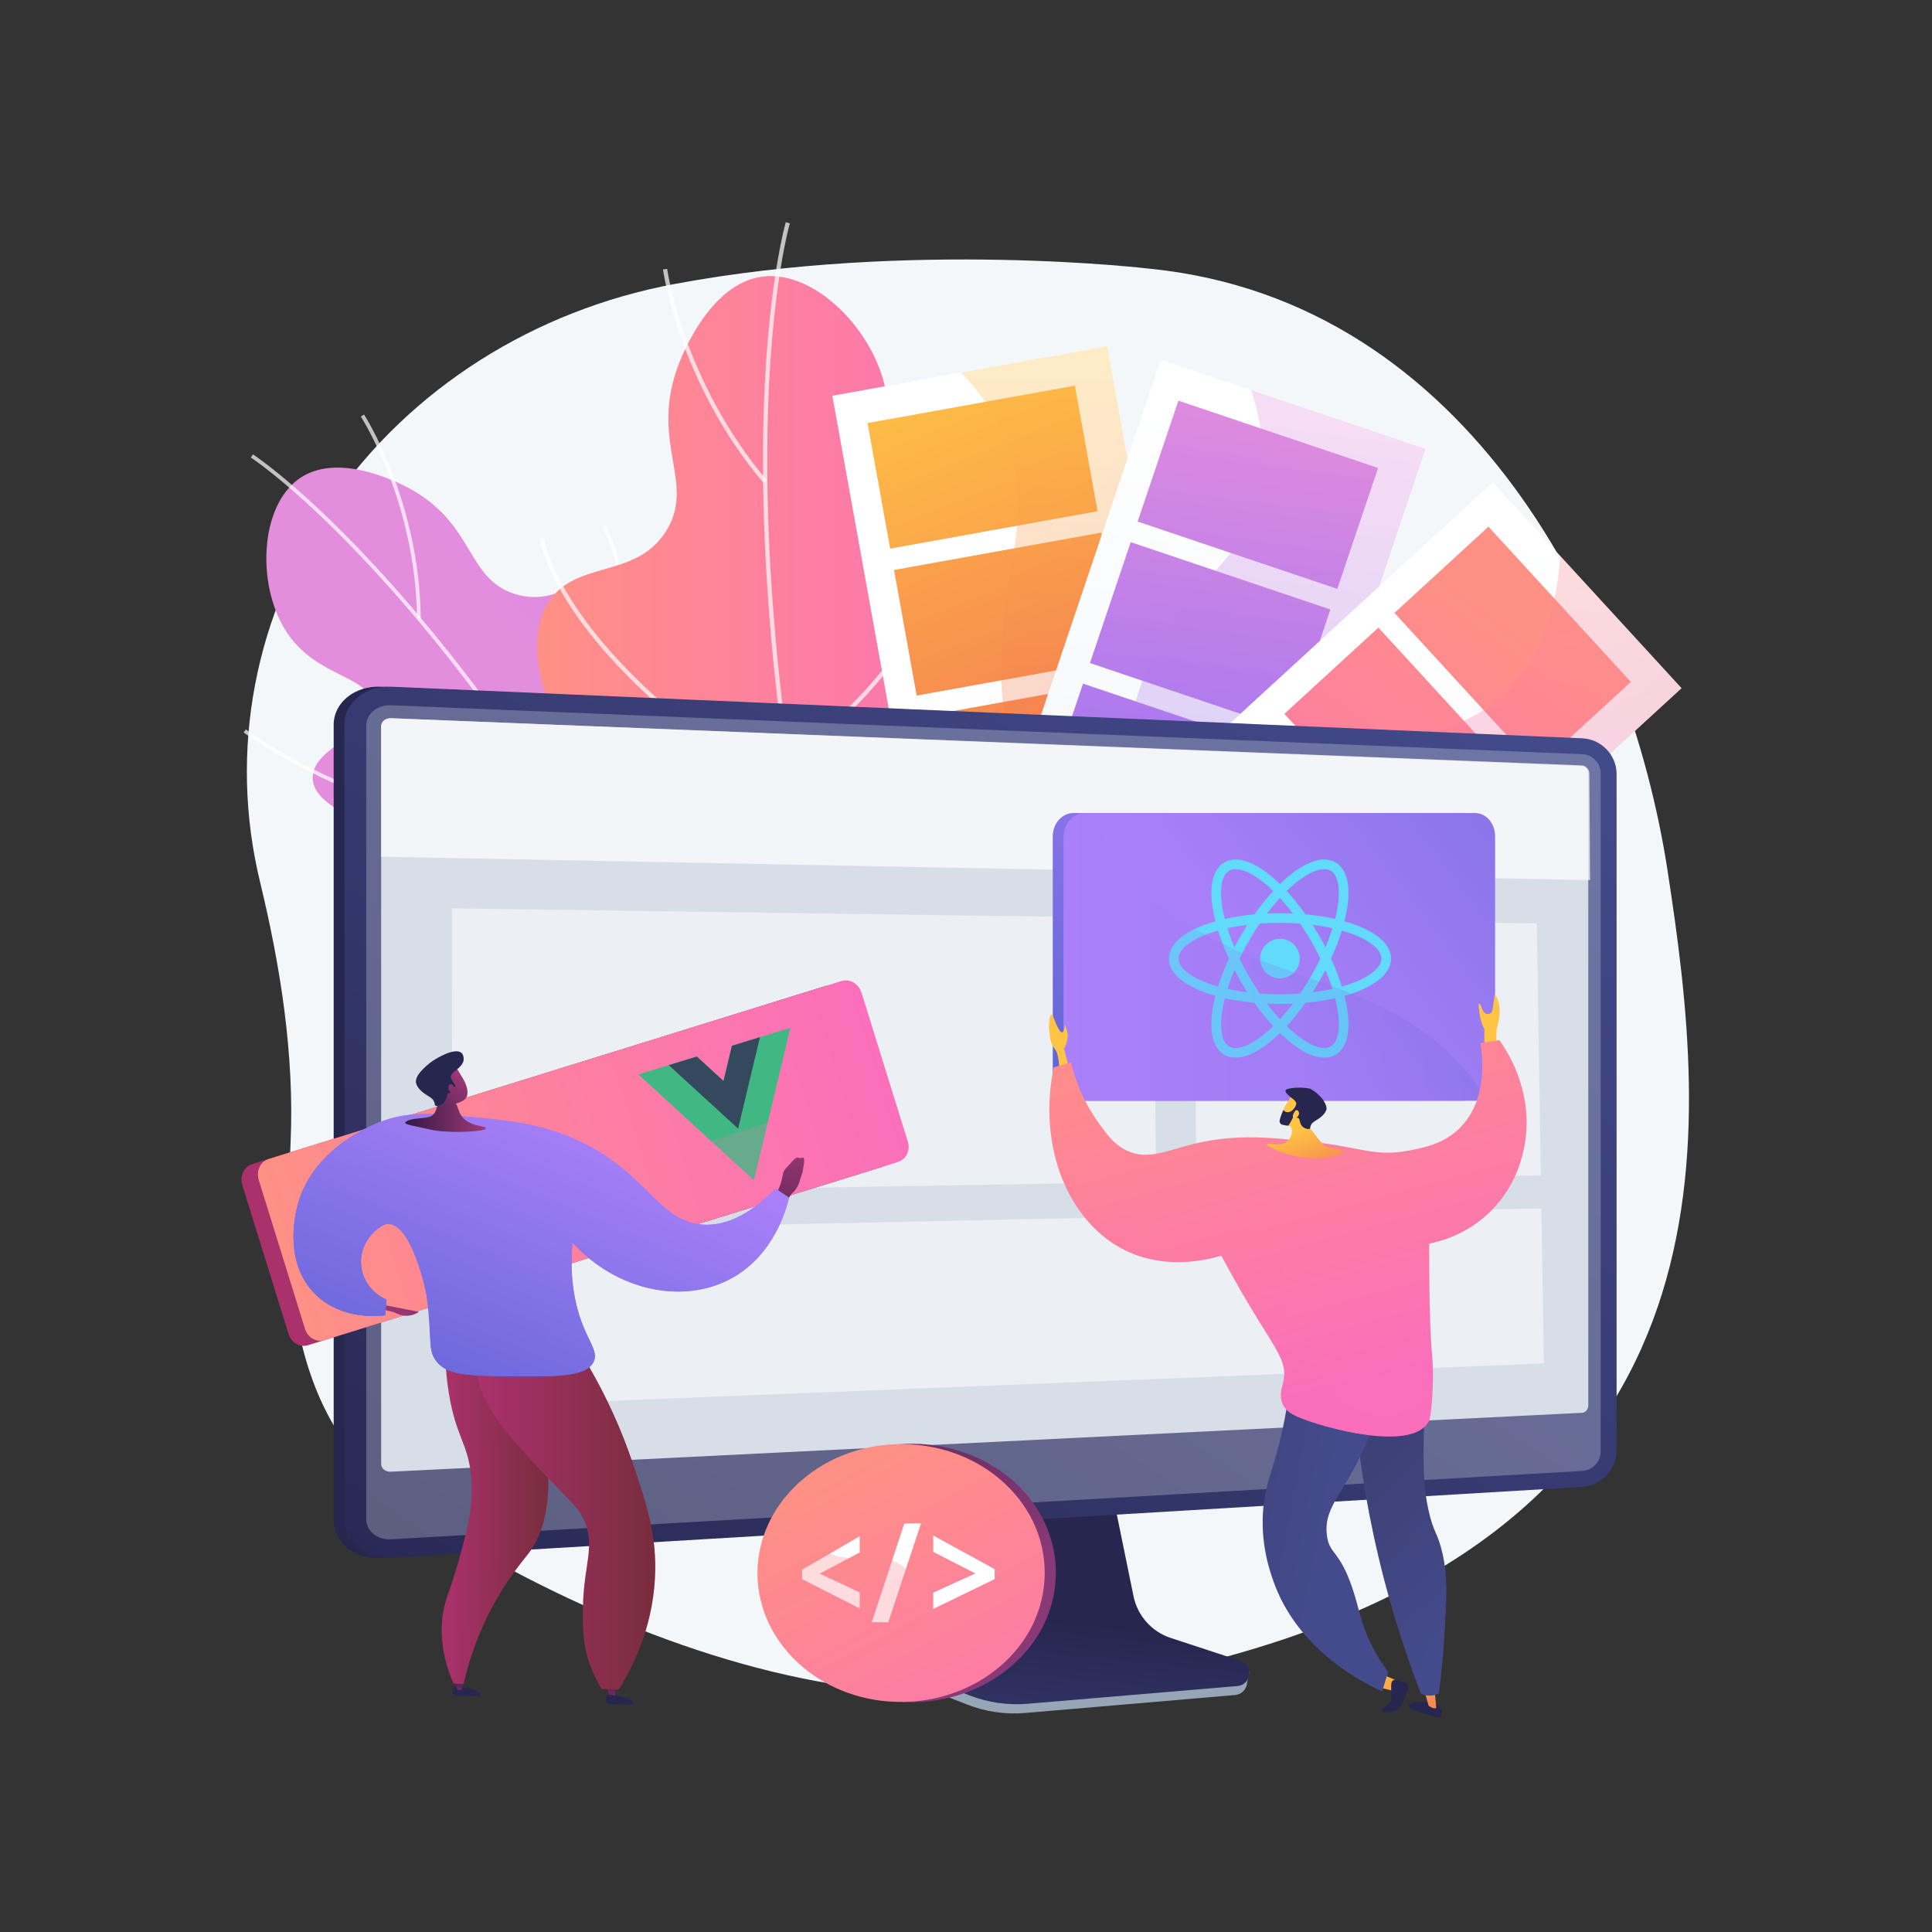 <svg xmlns="http://www.w3.org/2000/svg" width="200" height="200" fill="none" viewBox="0 0 200 200"><rect x="0" y="0" width="200" height="200" fill="#333333" stroke="none"/><g id="Framework-Agnostic"><g id="Asset 1 2"><path id="Vector" fill="#F4F7FA" d="M172.649 90.271C168.602 63.785 152.012 31.246 119.236 27.84C119.236 27.84 94.351 24.814 69.82 29.401C55.261 32.124 42.494 40.229 34.416 51.878C26.338 63.526 23.64 77.731 26.914 91.272C29.041 100.068 30.479 109.171 30.084 118.209C29.398 133.939 29.793 148.621 45.058 158.002C58.688 166.377 75.842 173.765 92.207 175.059C103.328 175.938 115.8 174.515 126.519 171.619C181.146 156.863 176.694 116.756 172.648 90.271L172.649 90.271Z"/><path id="Vector_2" fill="url(#paint0_linear_165_426)" d="M83.829 116.529C92.292 107.468 90.777 91.807 85.254 88.545C82.381 86.848 79.613 89.207 76.88 87.039C73.852 84.636 75.753 80.552 73.872 72.717C72.9 68.668 71.138 61.327 66.325 59.511C61.551 57.711 58.536 63.141 53.294 61.488C48.336 59.925 49.148 54.476 42.756 50.768C42.161 50.423 35.424 46.623 31.133 49.439C26.774 52.3 26.479 60.979 29.903 65.776C33.014 70.135 38.28 70.008 38.502 72.867C38.747 76.018 32.432 77.203 32.372 80.463C32.286 85.176 45.417 86.138 47.032 93.263C47.982 97.452 43.867 98.998 43.907 104.502C43.957 111.607 50.874 117.756 56.399 120.444C64.405 124.341 76.495 124.382 83.83 116.529H83.829Z"/><g id="Vector_3" opacity=".7" style="mix-blend-mode:soft-light"><path fill="#fff" d="M80.051 124.165L80.407 123.998C73.924 110.231 67.04 97.621 59.949 86.516C54.274 77.63 48.453 69.682 42.649 62.894C32.758 51.325 26.246 47.076 26.182 47.034L25.969 47.365C26.034 47.406 32.51 51.636 42.369 63.171C51.469 73.817 65.394 93.042 80.051 124.165Z"/></g><g id="Vector_4" opacity=".7" style="mix-blend-mode:soft-light"><path fill="#fff" d="M43.559 64.035C43.436 51.856 37.742 42.997 37.685 42.909L37.356 43.123C37.413 43.211 43.044 51.979 43.166 64.039L43.559 64.035Z"/></g><g id="Vector_5" opacity=".7" style="mix-blend-mode:soft-light"><path fill="#fff" d="M60.998 88.087C64.998 75.436 65.249 66.96 64.754 62.078C64.215 56.759 62.739 54.475 62.677 54.38L62.349 54.597C62.364 54.619 63.844 56.922 64.368 62.162C64.852 67.003 64.595 75.41 60.624 87.969L60.998 88.088L60.998 88.087Z"/></g><g id="Vector_6" opacity=".7" style="mix-blend-mode:soft-light"><path fill="#fff" d="M74.632 112.445C86.417 92.467 84.4 78.939 84.378 78.805L83.99 78.868C83.995 78.902 84.508 82.409 83.486 88.414C82.587 93.701 80.262 102.128 74.293 112.245L74.632 112.445V112.445Z"/></g><g id="Vector_7" opacity=".7" style="mix-blend-mode:soft-light"><path fill="#fff" d="M54.58 85.443C55.94 85.414 57.322 85.311 58.718 85.12L58.664 84.731C49.543 85.983 40.998 83.408 35.436 81.028C29.407 78.447 25.491 75.536 25.453 75.507L25.217 75.821C25.257 75.85 29.209 78.79 35.282 81.389C40.04 83.425 46.965 85.602 54.581 85.443H54.58Z"/></g><g id="Vector_8" opacity=".7" style="mix-blend-mode:soft-light"><path fill="#fff" d="M69.849 108.133C70.583 108.117 71.327 108.076 72.081 108.006L72.045 107.614C62.487 108.5 54.441 104.749 49.374 101.446C43.879 97.864 40.611 94.028 40.578 93.99L40.278 94.244C40.311 94.282 43.617 98.162 49.16 101.775C53.88 104.852 61.163 108.314 69.849 108.133Z"/></g><path id="Vector_9" fill="url(#paint1_linear_165_426)" d="M83.256 123.641C69.515 122.151 59.395 107.825 61.683 101.05C62.873 97.526 66.928 97.504 67.657 93.683C68.465 89.451 63.887 87.386 59.771 79.4C57.645 75.274 53.789 67.792 56.532 62.756C59.252 57.761 65.75 60.151 68.974 54.939C72.022 50.011 67.37 46 70.068 38.217C70.32 37.493 73.242 29.38 78.915 28.634C84.678 27.876 91.245 34.99 91.846 41.533C92.392 47.478 87.853 51.205 89.747 53.78C91.834 56.619 98.029 53.023 100.452 55.732C103.955 59.649 93.568 70.02 97.39 77.211C99.638 81.44 105.475 79.721 106.718 85.731C108.721 95.418 107.695 98.293 104.988 104.584C101.065 113.702 95.165 124.934 83.255 123.642L83.256 123.641Z"/><g id="Vector_10" opacity=".7" style="mix-blend-mode:soft-light"><path fill="#fff" d="M92.004 127.339L91.582 127.457C87.036 111.114 83.668 95.456 81.573 80.917C79.896 69.283 79.025 58.335 78.984 48.378C78.915 31.409 81.32 23.082 81.344 23L81.764 23.124C81.74 23.206 79.351 31.492 79.423 48.407C79.489 64.022 81.726 90.39 92.004 127.339Z"/></g><g id="Vector_11" opacity=".7" style="mix-blend-mode:soft-light"><path fill="#fff" d="M79.049 50.005C70.287 39.632 68.645 28.007 68.63 27.89L69.064 27.832C69.079 27.947 70.708 39.45 79.383 49.722L79.049 50.005Z"/></g><g id="Vector_12" opacity=".7" style="mix-blend-mode:soft-light"><path fill="#fff" d="M81.831 83.007C69.244 75.237 62.863 68.262 59.727 63.779C56.31 58.896 55.893 55.893 55.877 55.767L56.312 55.711C56.315 55.742 56.742 58.763 60.114 63.568C63.229 68.008 69.566 74.92 82.061 82.634L81.831 83.007Z"/></g><g id="Vector_13" opacity=".7" style="mix-blend-mode:soft-light"><path fill="#fff" d="M88.05 113.499C63.555 105.208 55.413 92.317 55.333 92.188L55.706 91.959C55.726 91.991 57.847 95.327 63.08 99.653C67.688 103.462 75.785 108.885 88.189 113.084L88.049 113.499H88.05Z"/></g><g id="Vector_14" opacity=".7" style="mix-blend-mode:soft-light"><path fill="#fff" d="M85.325 76.102C84.155 77.068 82.914 77.986 81.596 78.841L81.357 78.473C89.97 72.891 95.311 64.497 98.275 58.438C101.487 51.87 102.674 46.562 102.686 46.509L103.114 46.603C103.102 46.656 101.904 52.016 98.669 58.63C96.134 63.813 91.871 70.693 85.325 76.101L85.325 76.102Z"/></g><g id="Vector_15" opacity=".7" style="mix-blend-mode:soft-light"><path fill="#fff" d="M88.949 106.376C88.318 106.898 87.659 107.404 86.972 107.893L86.718 107.537C95.433 101.328 99.496 92.303 101.37 85.826C103.402 78.801 103.37 73.183 103.37 73.127L103.808 73.123C103.808 73.18 103.841 78.862 101.791 85.947C100.045 91.982 96.416 100.206 88.949 106.375V106.376Z"/></g><path id="Vector_16" fill="url(#paint2_linear_165_426)" d="M114.622 35.839L86.164 40.969L100.092 118.223L128.55 113.092L114.622 35.839Z"/><path id="Vector_17" fill="url(#paint3_linear_165_426)" d="M111.272 39.925L89.806 43.795L92.15 56.792L113.616 52.922L111.272 39.925Z"/><path id="Vector_18" fill="url(#paint4_linear_165_426)" d="M114.014 55.136L92.549 59.006L94.892 72.004L116.358 68.134L114.014 55.136Z"/><path id="Vector_19" fill="url(#paint5_linear_165_426)" d="M116.757 70.348L95.291 74.218L97.635 87.215L119.1 83.345L116.757 70.348Z"/><path id="Vector_20" fill="url(#paint6_linear_165_426)" d="M119.499 85.56L98.033 89.43L100.376 102.427L121.842 98.557L119.499 85.56Z"/><path id="Vector_21" fill="url(#paint7_linear_165_426)" d="M114.622 35.841L99.493 38.568C101.67 40.846 103.626 43.701 104.68 47.217C106.687 53.908 104.009 58.254 103.674 67.312C103.326 76.765 105.906 81.19 107.927 89.981C109.402 96.394 110.591 105.188 109.767 116.481L128.548 113.095L114.622 35.841L114.622 35.841Z" opacity=".3" style="mix-blend-mode:multiply"/><path id="Vector_22" fill="url(#paint8_linear_165_426)" d="M147.564 46.481L120.162 37.244L95.085 111.63L122.487 120.867L147.564 46.481Z"/><path id="Vector_23" fill="url(#paint9_linear_165_426)" d="M142.657 48.444L121.988 41.477L117.769 53.991L138.438 60.959L142.657 48.444Z"/><path id="Vector_24" fill="url(#paint10_linear_165_426)" d="M137.72 63.092L117.051 56.123L112.832 68.638L133.501 75.606L137.72 63.092Z"/><path id="Vector_25" fill="url(#paint11_linear_165_426)" d="M132.782 77.738L112.113 70.77L107.895 83.284L128.563 90.252L132.782 77.738Z"/><path id="Vector_26" fill="url(#paint12_linear_165_426)" d="M127.845 92.384L107.176 85.416L102.957 97.931L123.626 104.899L127.845 92.384Z"/><path id="Vector_27" fill="url(#paint13_linear_165_426)" d="M147.569 46.475L129.521 40.392C131.135 45.264 130.889 48.914 130.228 51.526C128.37 58.864 122.685 60.189 118.89 68.912C115.33 77.092 117.329 82.821 117.011 89.736C116.707 96.316 114.26 104.941 105.593 115.165L122.497 120.863L147.569 46.475Z" opacity=".3" style="mix-blend-mode:multiply"/><path id="Vector_28" fill="url(#paint14_linear_165_426)" d="M174.072 71.242L154.524 49.932L96.676 102.996L116.224 124.306L174.072 71.242Z"/><path id="Vector_29" fill="url(#paint15_linear_165_426)" d="M168.828 70.594L154.084 54.52L144.352 63.448L159.096 79.521L168.828 70.594Z"/><path id="Vector_30" fill="url(#paint16_linear_165_426)" d="M157.438 81.043L142.693 64.969L132.961 73.897L147.706 89.97L157.438 81.043Z"/><path id="Vector_31" fill="url(#paint17_linear_165_426)" d="M146.047 91.491L131.303 75.418L121.571 84.345L136.315 100.418L146.047 91.491Z"/><path id="Vector_32" fill="url(#paint18_linear_165_426)" d="M134.656 101.94L119.912 85.866L110.179 94.793L124.924 110.867L134.656 101.94Z"/><path id="Vector_33" fill="url(#paint19_linear_165_426)" d="M174.067 71.245L161.522 57.568C161.039 64.638 158.676 68.634 156.493 71.025C151.389 76.615 145.752 75.097 138.286 80.993C131.285 86.521 130.341 92.514 126.792 98.459C123.647 103.729 118.02 109.686 107.178 114.452L116.217 124.306L174.067 71.245H174.067Z" opacity=".3" style="mix-blend-mode:multiply"/><path id="Vector_34" fill="url(#paint20_linear_165_426)" d="M113.049 111.763C114.25 110.562 114.25 108.615 113.049 107.414C111.848 106.213 109.9 106.213 108.699 107.414C107.498 108.615 107.498 110.562 108.699 111.763C109.9 112.964 111.848 112.964 113.049 111.763Z"/><path id="Vector_35" fill="#97A6B7" d="M120.959 170.431C118.984 169.776 117.508 168.1 117.092 166.04L114.218 151.814L89.631 152.687L86.605 167.507C86.181 169.583 87.878 171.665 89.831 172.43L100.118 176.454C102.031 177.203 104.088 177.501 106.132 177.326L127.872 175.466C128.507 175.412 129.017 174.912 129.091 174.272C129.165 173.631 129.61 172.911 129.004 172.71L120.96 170.431H120.959Z"/><path id="Vector_36" fill="url(#paint21_linear_165_426)" d="M121.202 169.565C119.229 168.918 117.755 167.263 117.339 165.23L114.468 151.183L90.48 152.046L87.457 166.679C87.033 168.729 88.154 170.784 90.105 171.538L100.382 175.513C102.293 176.252 104.348 176.546 106.39 176.373L128.107 174.537C128.742 174.483 129.251 173.99 129.325 173.357C129.399 172.724 129.017 172.127 128.412 171.928L121.202 169.564V169.565Z"/><path id="Vector_37" fill="url(#paint22_linear_165_426)" d="M39.39 161.269C36.724 161.428 34.542 159.698 34.542 157.412V75.023C34.542 72.737 36.724 70.972 39.39 71.087L162.697 76.43C164.654 76.515 166.239 78.165 166.239 80.109V150.181C166.239 152.125 164.654 153.802 162.697 153.918L39.39 161.269Z"/><path id="Vector_38" fill="url(#paint23_linear_165_426)" d="M40.498 161.269C37.832 161.428 35.651 159.698 35.651 157.412V75.023C35.651 72.737 37.832 70.972 40.498 71.087L163.805 76.43C165.762 76.515 167.348 78.165 167.348 80.109V150.181C167.348 152.125 165.763 153.802 163.805 153.918L40.498 161.269Z"/><g id="Vector_39" opacity=".3" style="mix-blend-mode:multiply"><path fill="#D8DEE8" d="M163.804 78.079L40.498 73.007C39.072 72.948 37.913 73.889 37.913 75.111V157.288C37.913 158.508 39.072 159.431 40.498 159.35L163.804 152.269C164.853 152.209 165.702 151.314 165.702 150.271V80.046C165.702 79.003 164.853 78.122 163.804 78.079Z"/></g><path id="Vector_40" fill="#D8DEE8" d="M164.419 80.002V145.48C164.419 145.887 164.15 146.235 163.742 146.255L40.449 152.351C39.893 152.379 39.457 152.014 39.457 151.54V75.171C39.457 74.698 39.925 74.328 40.48 74.35L163.733 79.233C164.141 79.25 164.418 79.594 164.418 80.001L164.419 80.002Z"/><path id="Vector_41" fill="#fff" d="M164.534 80.081L164.603 91.104L39.457 88.685V75.168C39.457 74.696 39.918 74.328 40.463 74.35L163.793 79.3C164.209 79.318 164.531 79.667 164.534 80.08L164.534 80.081Z" opacity=".7"/><path id="Vector_42" fill="#fff" d="M119.684 122.346L46.811 123.585L46.781 94.032L119.392 95.041L119.684 122.346Z" opacity=".5"/><path id="Vector_43" fill="#fff" d="M159.509 121.669L123.865 122.275L123.56 95.099L159.093 95.592L159.509 121.669Z" opacity=".5"/><path id="Vector_44" fill="#fff" d="M159.82 141.142L46.834 145.672L46.816 127.462L159.564 125.087L159.82 141.142Z" opacity=".5"/><path id="Vector_45" fill="url(#paint24_linear_165_426)" d="M92.268 118.696C92.561 119.64 92.094 120.553 91.25 120.815L31.907 139.25C31.063 139.512 30.162 139.025 29.869 138.081L25.09 122.698C24.797 121.754 25.243 120.776 26.087 120.514L85.43 102.079C86.274 101.817 87.196 102.37 87.49 103.314L92.268 118.696Z"/><path id="Vector_46" fill="url(#paint25_linear_165_426)" d="M89.193 102.786L93.972 118.168C94.265 119.111 93.798 120.024 92.954 120.286L33.612 138.721C32.768 138.983 31.866 138.495 31.573 137.553L26.794 122.17C26.501 121.225 26.947 120.248 27.791 119.986L87.134 101.55C87.978 101.288 88.9 101.84 89.193 102.785V102.786Z"/><path id="Vector_47" fill="#41B883" d="M75.766 108.257L74.897 111.902L72.133 109.371L66.084 111.225L78.049 122.187L81.816 106.402L75.766 108.257Z"/><path id="Vector_48" fill="#34495E" d="M75.766 108.257L74.897 111.902L72.133 109.371L69.23 110.261L76.409 116.837L78.67 107.367L75.766 108.257Z"/><path id="Vector_49" fill="url(#paint26_linear_165_426)" d="M92.597 113.743L93.972 118.168C94.264 119.111 93.797 120.024 92.954 120.286L33.611 138.721C32.768 138.983 31.866 138.495 31.573 137.552L26.794 122.17C26.5 121.225 26.947 120.248 27.791 119.985L35.378 117.628C37.354 117.522 39.379 117.827 41.145 118.907C47.118 122.556 47.607 127.412 63.029 121.857C74.264 117.81 86.093 113.494 92.597 113.743V113.743Z" opacity=".2" style="mix-blend-mode:multiply"/><path id="Vector_50" fill="#26264F" d="M47.007 174.641C47.143 174.524 47.296 174.566 47.982 174.685C48.826 174.832 49.002 174.84 49.282 175.008C49.352 175.049 49.814 175.326 49.762 175.491C49.723 175.617 49.416 175.587 48.292 175.558C47.297 175.533 47.041 175.544 46.91 175.342C46.776 175.136 46.828 174.794 47.007 174.641Z"/><path id="Vector_51" fill="url(#paint27_linear_165_426)" d="M47.154 173.929L47.3 174.895C47.486 174.993 47.666 175 47.839 174.895L47.827 174.05L47.154 173.929Z"/><path id="Vector_52" fill="url(#paint28_linear_165_426)" d="M46.126 138.311C46.064 139.681 46.065 141.759 46.469 144.232C47.232 148.902 48.538 149.507 48.79 153.083C49.003 156.101 48.285 158.677 47.434 161.733C46.54 164.947 45.834 165.88 45.734 168.211C45.625 170.782 46.347 172.907 46.957 174.28C47.3 174.296 47.643 174.312 47.985 174.329C48.4 172.508 49.178 169.799 50.726 166.792C52.396 163.546 54.119 161.595 54.739 160.773C56.94 157.857 58.251 151.962 53.76 138.751C51.215 138.604 48.67 138.457 46.125 138.311H46.126Z"/><path id="Vector_53" fill="url(#paint29_linear_165_426)" d="M62.703 174.075L63.059 175.583C63.059 175.583 63.29 175.797 63.696 175.583V174.148L62.703 174.074V174.075Z"/><path id="Vector_54" fill="#26264F" d="M62.875 175.519C63.011 175.403 63.164 175.444 63.85 175.564C64.694 175.71 64.87 175.719 65.15 175.886C65.219 175.927 65.682 176.204 65.63 176.369C65.591 176.496 65.284 176.465 64.16 176.437C63.165 176.411 62.908 176.422 62.777 176.22C62.644 176.014 62.696 175.672 62.875 175.519Z"/><path id="Vector_55" fill="url(#paint30_linear_165_426)" d="M53.761 138.751C51.216 138.604 48.671 138.457 46.126 138.311C46.064 139.681 46.065 141.759 46.469 144.232C46.713 145.722 47.011 146.797 47.314 147.688C47.513 147.891 47.724 148.087 47.962 148.269C49.945 149.788 51.632 149.17 52.439 150.545C53.237 151.901 51.84 152.92 51.999 156.417C52.1 158.648 52.687 158.637 52.439 159.867C51.922 162.438 49.384 162.38 48.328 165.226C47.665 167.017 48.457 167.613 47.741 169.63C47.37 170.677 46.798 171.517 46.208 172.185C46.432 172.997 46.703 173.707 46.959 174.279C47.301 174.295 47.644 174.312 47.986 174.328C48.402 172.508 49.179 169.799 50.727 166.792C52.397 163.545 54.12 161.594 54.74 160.773C56.941 157.856 58.252 151.961 53.761 138.75V138.751Z" opacity=".3" style="mix-blend-mode:multiply"/><path id="Vector_56" fill="url(#paint31_linear_165_426)" d="M50.09 137.626C49.389 139.09 49.262 140.278 49.259 141.045C49.242 145.204 52.828 148.987 58.13 154.454C59.436 155.801 60.069 156.378 60.549 157.578C61.542 160.061 60.537 161.893 60.367 165.667C60.209 169.196 60.56 170.72 60.881 171.76C61.299 173.112 61.857 174.158 62.276 174.843C62.863 174.867 63.45 174.892 64.037 174.916C65.432 172.7 67.516 168.681 67.804 163.389C68.045 158.979 66.93 155.679 65.494 151.43C64.471 148.401 62.764 144.23 59.853 139.607C56.599 138.946 53.344 138.286 50.09 137.625L50.09 137.626Z"/><path id="Vector_57" fill="url(#paint32_linear_165_426)" d="M39.665 135.077V135.576L40.506 135.763C40.618 135.788 40.727 135.824 40.831 135.869L41.193 136.025C41.909 136.335 42.735 136.251 43.374 135.801L39.666 135.078L39.665 135.077Z"/><path id="Vector_58" fill="url(#paint33_linear_165_426)" d="M83.232 119.981C83.163 119.655 82.885 119.999 82.72 119.873C82.378 119.611 81.786 120.54 81.398 120.898C80.976 121.287 81.072 121.727 80.811 122.541C80.67 122.981 80.405 123.592 79.857 124.266L80.811 125.293L81.928 123.603C82.143 123.418 82.453 123.098 82.663 122.615C82.743 122.43 82.793 122.256 82.825 122.103L83.077 121.346C83.171 120.778 83.299 120.29 83.233 119.981H83.232Z"/><path id="Vector_59" fill="url(#paint34_linear_165_426)" d="M40.011 134.533C39.969 135.074 39.928 135.615 39.887 136.157C39.282 136.238 35.515 136.686 32.766 134.101C29.418 130.953 30.507 126.059 30.71 125.145C32.132 118.76 38.937 116.282 39.725 116.01C42.567 115.025 44.898 115.251 49.282 115.676C52.541 115.992 55.797 116.308 59.341 117.84C67.073 121.185 68.09 126.669 72.994 126.785C74.674 126.825 77.167 126.24 80.273 123.031C80.74 123.349 81.208 123.667 81.674 123.985C81.447 124.97 80.209 129.883 75.709 132.339C70.761 135.04 63.879 133.674 59.261 128.633C58.897 132.741 59.664 135.65 60.514 137.625C61.188 139.19 61.855 140.028 61.468 140.928C60.77 142.551 57.441 142.516 53.026 142.47C48.684 142.424 46.489 142.376 45.34 141.111C44.169 139.823 44.778 138.654 44.133 133.944C43.581 129.909 43.173 126.933 41.638 126.472C40.227 126.048 37.659 127.688 37.392 130.194C37.199 132.003 38.255 133.782 40.01 134.533H40.011Z"/><path id="Vector_60" fill="url(#paint35_linear_165_426)" d="M40.011 134.533C39.969 135.074 39.928 135.615 39.887 136.157C39.282 136.238 35.515 136.686 32.766 134.101C29.418 130.953 30.507 126.059 30.71 125.145C32.132 118.76 38.937 116.282 39.725 116.01C42.567 115.025 44.898 115.251 49.282 115.676C52.541 115.992 55.797 116.308 59.341 117.84C67.073 121.185 68.09 126.669 72.994 126.785C74.674 126.825 77.167 126.24 80.273 123.031C80.74 123.349 81.208 123.667 81.674 123.985C81.447 124.97 80.209 129.883 75.709 132.339C70.761 135.04 63.879 133.674 59.261 128.633C58.897 132.741 59.664 135.65 60.514 137.625C61.188 139.19 61.855 140.028 61.468 140.928C60.77 142.551 57.441 142.516 53.026 142.47C48.684 142.424 46.489 142.376 45.34 141.111C43.964 139.598 45.022 138.148 44.133 133.944C43.993 133.282 42.586 126.843 40.246 126.715C38.991 126.646 37.585 128.401 37.391 130.194C37.195 132.012 38.254 133.791 40.01 134.533H40.011Z"/><path id="Vector_61" fill="url(#paint36_linear_165_426)" d="M45.282 112.447C45.491 114.533 45.105 115.272 44.655 115.523C44.041 115.866 42.676 115.655 42.029 116.117C41.998 116.138 41.943 116.178 41.947 116.23C41.959 116.447 43.059 116.577 44.512 116.924C46.2 117.328 49.483 117.182 50.154 116.924C50.201 116.906 50.295 116.867 50.301 116.803C50.328 116.543 48.848 116.645 47.98 115.768C47.331 115.112 47.575 114.465 46.639 113.4C46.419 113.151 46.214 112.968 46.071 112.85C45.808 112.715 45.545 112.581 45.282 112.446V112.447Z"/><path id="Vector_62" fill="url(#paint37_linear_165_426)" d="M46.76 114.358C46.915 114.273 48.178 114.12 48.352 113.44C48.588 112.518 47.76 111.397 47.657 111.216C47.224 110.46 47.116 110.358 46.915 110.23L46.636 110.067C46.636 110.067 46.62 110.061 46.603 110.055C46.425 109.996 45.823 109.991 45.702 110.02C45.314 110.112 44.935 111.708 45.105 113.948C45.091 114.034 45.077 114.121 45.064 114.207C45.03 114.434 46.771 114.438 46.76 114.358V114.358Z"/><path id="Vector_63" fill="#26264F" d="M47.948 109.924C47.803 110.347 47.226 110.784 46.968 110.978C46.931 111.007 46.822 111.104 46.723 111.259C46.708 111.281 46.696 111.308 46.685 111.342C46.543 111.783 47.251 112.283 47.121 112.482C47.026 112.626 46.549 112.447 46.495 112.571C46.445 112.688 46.844 112.918 46.787 113.058C46.743 113.163 46.499 113.073 46.35 113.237C46.276 113.318 46.3 113.381 46.225 113.626C46.182 113.766 46.122 113.918 46.075 114.003C45.844 114.416 45.167 114.581 45.032 114.42C44.995 114.375 45.025 114.336 44.985 114.184C44.985 114.184 44.947 114.044 44.845 113.883C44.699 113.652 44.356 113.492 44.008 113.253C43.363 112.811 43.181 112.425 43.127 112.295C43.121 112.28 43.115 112.267 43.111 112.254C43.101 112.232 43.093 112.21 43.086 112.188C42.941 111.716 43.314 111.208 43.515 110.971C43.803 110.636 44.287 110.137 44.997 109.693C45.19 109.572 47.07 108.412 47.759 108.985C48.004 109.19 48.048 109.637 47.949 109.924H47.948Z"/><path id="Vector_64" fill="url(#paint38_linear_165_426)" d="M46.867 112.324C46.691 112.094 46.397 112.321 46.402 112.624C46.408 112.926 46.708 113.234 46.991 113.168C47.274 113.102 47.103 112.634 46.867 112.324V112.324Z"/><path id="Vector_65" fill="url(#paint39_linear_165_426)" d="M60.367 140.635C59.378 141.106 58.002 141.079 57.211 140.341C55.981 139.194 57.243 137.073 55.963 136.23C54.794 135.46 53.655 136.476 52.586 135.79C50.745 134.608 52.845 130.775 50.898 128.596C49.293 126.799 46.959 128.386 45.025 126.54C42.857 124.47 44.569 121.309 42.602 119.934C40.958 118.784 37.986 119.754 36.216 121.035C33.239 123.189 33.045 126.666 31.664 126.614C31.358 126.602 30.989 126.413 30.578 125.807C30.281 127.486 29.916 131.422 32.766 134.101C35.514 136.685 39.281 136.238 39.886 136.157C39.928 135.616 39.969 135.074 40.01 134.533C38.255 133.791 37.196 132.012 37.392 130.194C37.585 128.401 38.991 126.646 40.247 126.715C42.587 126.844 43.994 133.282 44.134 133.944C45.022 138.148 43.965 139.598 45.34 141.111C46.489 142.376 48.684 142.424 53.026 142.47C57.441 142.517 60.771 142.552 61.468 140.928C61.635 140.541 61.599 140.162 61.459 139.736C61.166 140.114 60.8 140.428 60.367 140.635Z" opacity=".3" style="mix-blend-mode:multiply"/><path id="Vector_66" fill="url(#paint40_linear_165_426)" d="M153.656 111.283C153.656 112.692 152.618 113.947 151.456 113.947H111.117C109.954 113.947 108.982 112.692 108.982 111.283V86.622C108.982 85.213 109.954 84.165 111.117 84.165H151.456C152.618 84.165 153.656 85.213 153.656 86.622V111.283Z"/><path id="Vector_67" fill="url(#paint41_linear_165_426)" d="M154.773 86.622V111.284C154.773 112.229 154.356 113.109 153.726 113.565C153.417 113.789 153.066 113.947 152.683 113.947H112.344C111.181 113.947 110.098 112.692 110.098 111.284V86.622C110.098 85.212 111.181 84.164 112.344 84.164H152.683C153.846 84.164 154.773 85.212 154.773 86.622Z"/><path id="Vector_68" fill="#61DAFB" d="M132.5 101.282C133.632 101.282 134.55 100.364 134.55 99.232C134.55 98.1 133.632 97.182 132.5 97.182C131.368 97.182 130.45 98.1 130.45 99.232C130.45 100.364 131.368 101.282 132.5 101.282Z"/><path id="Vector_69" stroke="#61DAFB" d="M132.5 103.432C138.575 103.432 143.5 101.551 143.5 99.232C143.5 96.912 138.575 95.032 132.5 95.032C126.425 95.032 121.5 96.912 121.5 99.232C121.5 101.551 126.425 103.432 132.5 103.432Z"/><path id="Vector_70" stroke="#61DAFB" d="M128.863 101.332C131.9 106.593 135.991 109.918 138 108.758C140.009 107.598 139.175 102.393 136.137 97.132C133.1 91.871 129.009 88.546 127 89.706C124.991 90.865 125.825 96.07 128.863 101.332Z"/><path id="Vector_71" stroke="#61DAFB" d="M128.863 97.132C125.825 102.393 124.991 107.598 127 108.758C129.009 109.918 133.1 106.593 136.137 101.332C139.175 96.071 140.009 90.865 138 89.706C135.991 88.546 131.9 91.871 128.863 97.132Z"/><path id="Vector_72" fill="url(#paint42_linear_165_426)" d="M153.734 113.564C153.425 113.788 153.065 113.946 152.683 113.946H112.344C111.181 113.946 110.098 112.691 110.098 111.283V86.621C110.098 85.211 111.181 84.163 112.344 84.163H112.751C113.502 85.466 114.431 87.226 115.586 88.785C126.167 103.076 142.893 98.953 152.558 111.888C152.994 112.471 153.383 113.023 153.734 113.563L153.734 113.564Z" opacity=".2" style="mix-blend-mode:multiply"/><path id="Vector_73" fill="url(#paint43_linear_165_426)" d="M153.659 108.975V106.526C153.659 106.526 153.307 106.003 153.122 104.708C152.937 103.413 153.273 103.927 153.438 104.465C153.484 104.616 153.579 104.743 153.693 104.849C153.978 105.114 154.447 104.94 154.502 104.555L154.734 102.933C154.734 102.933 155.674 103.894 154.994 106.3C154.781 107.053 154.994 108.871 154.994 108.871L153.659 108.976V108.975Z"/><path id="Vector_74" fill="url(#paint44_linear_165_426)" d="M110.759 110.925L110.141 108.54C110.141 108.54 110.735 107.625 110.45 106.691C110.165 105.756 110.336 106.089 110.106 106.691C109.877 107.292 109.423 106.273 109.069 105.346C108.715 104.418 108.533 105.844 108.62 106.691C108.706 107.537 108.738 108.041 109.243 108.658C109.749 109.276 109.648 111.472 109.648 111.472L110.758 110.925H110.759Z"/><path id="Vector_75" fill="#26264F" d="M145.781 176.587C145.801 176.061 147.067 176.167 147.897 176.246C148.727 176.326 149.092 176.659 149.222 176.97C149.352 177.281 149.254 178.05 148.487 177.728C147.858 177.464 145.763 177.052 145.781 176.587V176.587Z"/><path id="Vector_76" fill="url(#paint45_linear_165_426)" d="M147.307 174.551L147.897 176.587C147.897 176.587 148.488 176.993 148.682 176.79L148.462 174.444L147.307 174.551Z"/><path id="Vector_77" fill="url(#paint46_linear_165_426)" d="M143.136 173.346L145.091 174.198L144.763 175.188L142.806 174.679L143.136 173.346Z"/><path id="Vector_78" fill="#26264F" d="M143.025 177.185C143.025 177.185 144.327 177.522 144.904 176.752C145.274 176.257 145.582 175.417 145.755 174.879C145.849 174.587 145.701 174.274 145.417 174.16C145.004 173.995 144.442 173.818 144.202 173.953C143.801 174.178 144.177 175.677 144.002 176.067C143.827 176.457 142.975 176.708 143.025 177.184V177.185Z"/><path id="Vector_79" fill="url(#paint47_linear_165_426)" d="M139.987 142.873C140.282 147.595 140.932 153.067 142.227 159.063C143.577 165.314 145.331 170.763 147.091 175.318C147.26 175.4 147.563 175.517 147.957 175.529C148.418 175.542 148.77 175.402 148.947 175.318C149.266 172.884 149.431 170.829 149.522 169.303C149.765 165.273 149.874 163.208 149.325 160.81C148.81 158.559 148.396 158.735 147.859 156.248C147.381 154.036 147.37 152.335 147.369 149.843C147.369 148.132 147.447 145.822 147.777 143.081C145.181 143.012 142.584 142.942 139.987 142.873Z"/><path id="Vector_80" fill="url(#paint48_linear_165_426)" d="M147.347 173.654C146.829 171.987 147.85 171.226 147.731 169.111C147.586 166.526 145.994 166.449 145.491 163.543C145.086 161.208 146.071 161.006 145.811 158.167C145.535 155.151 144.346 154.539 144.595 152.728C144.733 151.721 145.32 150.348 147.379 148.852C147.407 147.277 147.507 145.327 147.777 143.081C145.181 143.012 142.584 142.942 139.987 142.873C140.282 147.595 140.932 153.067 142.227 159.063C143.577 165.314 145.331 170.763 147.091 175.318C147.26 175.4 147.563 175.517 147.957 175.529C148.166 175.535 148.349 175.508 148.507 175.47C148.016 174.994 147.578 174.398 147.347 173.654Z" opacity=".3" style="mix-blend-mode:multiply"/><path id="Vector_81" fill="url(#paint49_linear_165_426)" d="M133.652 142.041C133.558 143.179 133.372 144.902 132.974 146.972C132.076 151.638 131.044 153.133 130.772 156.184C130.455 159.742 131.427 162.543 131.796 163.608C134.318 170.879 141.245 174.264 143.078 175.092C143.285 174.421 143.492 173.75 143.699 173.079C143.238 172.462 142.555 171.47 141.911 170.154C140.811 167.909 140.737 166.586 139.987 164.375C138.634 160.387 137.605 160.952 137.359 158.92C136.967 155.701 139.565 154.402 141.907 148.249C142.578 146.485 142.97 145.001 143.187 144.089C140.008 143.407 136.83 142.723 133.651 142.041H133.652Z"/><path id="Vector_82" fill="url(#paint50_linear_165_426)" d="M153.234 107.996C153.896 107.889 154.556 107.782 155.218 107.675C156.048 108.843 158.441 112.535 157.97 117.467C157.858 118.635 157.376 122.514 154.097 125.599C151.749 127.808 149.14 128.503 147.944 128.742C147.942 134.486 148.051 138.109 148.248 140.276C148.272 140.538 148.476 142.731 148.179 145.56C148.088 146.422 148.041 146.858 147.922 147.096C146.286 150.398 136.904 147.781 134.37 146.686C133.711 146.401 133.042 146.005 132.755 145.304C132.388 144.403 132.74 143.586 132.883 142.872C133.235 141.118 132.193 139.794 130.101 136.392C129.217 134.953 127.934 132.794 126.435 129.99C124.699 130.496 120.609 131.404 116.606 129.494C110.722 126.687 107.365 118.914 109.077 110.49C109.674 110.319 110.271 110.149 110.869 109.978C111.264 111.613 112.026 113.814 113.587 116.034C114.534 117.38 115.324 118.502 116.692 119.129C118.841 120.114 120.749 119.114 123.539 118.425C127.935 117.34 131.611 117.745 136.077 118.237C140.955 118.774 142.292 119.777 145.859 119.103C147.445 118.803 149.431 118.402 151.057 116.825C154.256 113.723 153.366 108.686 153.233 107.994L153.234 107.996Z"/><path id="Vector_83" fill="url(#paint51_linear_165_426)" d="M135.008 114.415C135.008 114.415 134.715 115.585 135.127 116.111C135.539 116.635 136.915 118.646 137.363 118.745C137.618 118.801 138.258 118.898 138.761 118.971C139.026 119.009 139.082 119.374 138.837 119.48C138.336 119.698 137.454 119.916 135.939 119.9C133.749 119.876 131.988 119.043 131.22 118.611C131.111 118.55 131.162 118.384 131.287 118.394L132.273 118.468C133.117 118.532 133.811 117.812 133.717 116.971L133.655 116.423L135.008 114.416V114.415Z"/><path id="Vector_84" fill="url(#paint52_linear_165_426)" d="M134.104 116.772C133.969 116.697 132.868 116.564 132.716 115.972C132.51 115.168 133.232 114.19 133.322 114.033C133.699 113.374 133.793 113.285 133.968 113.173L134.211 113.031C134.211 113.031 134.225 113.025 134.24 113.02C134.395 112.969 134.92 112.965 135.026 112.99C135.364 113.071 135.694 114.461 135.547 116.414C135.559 116.489 135.571 116.565 135.582 116.641C135.612 116.839 134.093 116.841 134.104 116.772H134.104Z"/><path id="Vector_85" fill="#26264F" d="M133.069 112.906C133.021 113.145 133.653 113.621 133.923 113.825C133.956 113.85 134.051 113.934 134.137 114.07C134.149 114.09 134.16 114.113 134.17 114.142C134.294 114.527 133.677 114.963 133.79 115.136C133.872 115.263 134.289 115.106 134.335 115.214C134.379 115.316 134.032 115.517 134.081 115.639C134.119 115.731 134.332 115.652 134.462 115.795C134.527 115.866 134.506 115.921 134.571 116.135C134.609 116.256 134.661 116.389 134.702 116.463C134.904 116.823 135.494 116.966 135.611 116.827C135.644 116.788 135.617 116.754 135.652 116.621C135.652 116.621 135.685 116.498 135.774 116.358C135.901 116.156 136.201 116.017 136.504 115.809C137.066 115.423 137.224 115.087 137.272 114.973C137.278 114.96 137.283 114.949 137.286 114.938C137.294 114.919 137.301 114.899 137.307 114.88C137.426 114.492 136.934 113.819 136.934 113.819C136.539 113.287 136.04 112.931 135.641 112.704C134.912 112.561 134.318 112.579 133.907 112.624C133.572 112.662 133.106 112.717 133.068 112.906L133.069 112.906Z"/><path id="Vector_86" fill="#26264F" d="M132.842 114.916C132.842 114.916 133.308 115.476 133.924 114.804L134.228 114.893C134.228 114.893 133.484 116.529 133.325 116.529C133.166 116.529 132.702 116.423 132.702 116.423C132.528 116.35 132.43 116.164 132.47 115.979C132.543 115.643 132.734 115.153 132.842 114.916V114.916Z"/><path id="Vector_87" fill="url(#paint53_linear_165_426)" d="M134.071 114.999C134.224 114.799 134.481 114.996 134.477 115.26C134.472 115.524 134.21 115.793 133.963 115.735C133.717 115.677 133.865 115.269 134.071 114.999Z"/><path id="Vector_88" fill="url(#paint54_linear_165_426)" d="M145.427 146.137C142.248 147.257 138.544 145.619 137.619 143.385C136.935 141.733 138.396 140.158 137.363 138.457C136.368 136.819 134.571 137.553 133.331 135.898C131.98 134.093 133.57 132.494 132.371 130.074C131.469 128.253 129.31 126.615 127.187 126.618C124.665 126.623 123.723 128.945 121.555 128.474C120.423 128.229 120.45 127.545 118.868 126.426C116.122 124.485 114.281 125.298 112.02 123.931C111.356 123.528 110.614 122.912 109.925 121.921C111.275 125.352 113.612 128.066 116.606 129.494C120.609 131.404 124.699 130.497 126.435 129.991C127.934 132.795 129.217 134.954 130.102 136.393C132.192 139.795 133.235 141.119 132.883 142.873C132.74 143.587 132.387 144.404 132.755 145.305C133.042 146.006 133.711 146.402 134.37 146.687C136.904 147.782 146.286 150.399 147.923 147.097C148.041 146.859 148.088 146.423 148.179 145.561C148.235 145.024 148.273 144.51 148.298 144.028C147.644 144.866 146.72 145.681 145.427 146.136L145.427 146.137Z" opacity=".3" style="mix-blend-mode:multiply"/><path id="Vector_89" fill="url(#paint55_linear_165_426)" d="M109.301 162.811C109.301 155.164 102.247 149.194 93.846 149.468C89.061 149.623 84.899 151.78 82.3 154.964L82.299 154.961C82.282 154.981 82.267 155.002 82.251 155.022C82.207 155.077 82.163 155.134 82.119 155.19C82.038 155.293 81.959 155.396 81.882 155.501C81.837 155.563 81.791 155.625 81.747 155.689C81.673 155.793 81.601 155.899 81.53 156.005C81.49 156.066 81.449 156.127 81.409 156.188C81.329 156.311 81.253 156.436 81.178 156.561C81.151 156.607 81.123 156.651 81.097 156.697C80.998 156.867 80.903 157.039 80.812 157.213C80.788 157.259 80.767 157.306 80.743 157.353C80.677 157.483 80.612 157.615 80.551 157.747C80.521 157.813 80.492 157.878 80.464 157.944C80.412 158.061 80.361 158.179 80.313 158.298C80.285 158.367 80.258 158.437 80.231 158.506C80.184 158.629 80.139 158.752 80.097 158.876C80.074 158.94 80.051 159.005 80.029 159.07C79.978 159.225 79.93 159.382 79.885 159.541C79.876 159.574 79.865 159.606 79.856 159.639C79.803 159.83 79.755 160.023 79.712 160.216C79.699 160.273 79.689 160.331 79.677 160.388C79.648 160.527 79.621 160.666 79.596 160.807C79.584 160.879 79.573 160.951 79.562 161.022C79.542 161.152 79.525 161.283 79.509 161.414C79.5 161.487 79.492 161.561 79.484 161.635C79.47 161.773 79.459 161.912 79.45 162.051C79.446 162.116 79.441 162.181 79.437 162.246C79.427 162.45 79.421 162.654 79.421 162.861C79.421 167.768 82.392 172.096 86.848 174.414C87.258 174.627 87.68 174.823 88.114 175.001C88.332 175.091 88.552 175.175 88.775 175.256C90.343 175.819 92.051 176.153 93.846 176.206C94.093 176.213 94.339 176.214 94.584 176.21C94.667 176.209 94.749 176.204 94.831 176.202C94.993 176.197 95.155 176.193 95.316 176.183C95.414 176.177 95.512 176.169 95.609 176.161C95.753 176.151 95.897 176.14 96.039 176.125C96.143 176.114 96.247 176.101 96.35 176.089C96.485 176.072 96.62 176.056 96.754 176.036C96.86 176.021 96.967 176.003 97.072 175.986C97.202 175.964 97.331 175.942 97.459 175.917C97.566 175.897 97.673 175.875 97.78 175.852C97.905 175.826 98.03 175.798 98.154 175.768C98.261 175.743 98.367 175.717 98.473 175.69C98.596 175.658 98.718 175.625 98.839 175.59C98.944 175.561 99.049 175.531 99.153 175.499C99.191 175.487 99.23 175.478 99.269 175.466C99.267 175.465 99.267 175.464 99.266 175.463C105.078 173.643 109.3 168.707 109.3 162.811L109.301 162.811Z"/><path id="Vector_90" fill="url(#paint56_linear_165_426)" d="M108.147 162.813C108.147 170.44 101.129 176.418 92.77 176.174C84.722 175.939 78.415 169.982 78.415 162.862C78.415 155.741 84.722 149.764 92.77 149.502C101.129 149.23 108.147 155.185 108.147 162.813Z"/><path id="Vector_91" fill="#fff" d="M88.998 166.507L83.03 163.47V162.492L88.998 159.036V160.701L84.869 162.906L88.998 164.849V166.507Z"/><path id="Vector_92" fill="#fff" d="M95.346 157.688L91.952 167.945L90.247 167.928L93.614 157.712L95.346 157.689L95.346 157.688Z"/><path id="Vector_93" fill="#fff" d="M96.608 164.872L100.969 162.882L96.608 160.65V158.956L102.969 162.442V163.466L96.608 166.559V164.872Z"/><path id="Vector_94" fill="url(#paint57_linear_165_426)" d="M96.405 172.854C94.591 168.861 96.425 165.171 93.976 162.609C91.515 160.036 88.36 162.441 85.016 160.383C83.736 159.595 82.323 158.089 81.279 154.981C79.478 157.193 78.415 159.92 78.415 162.861C78.415 169.981 84.722 175.938 92.77 176.173C94.657 176.228 96.477 175.965 98.167 175.435C97.332 174.565 96.781 173.681 96.405 172.854H96.405Z" opacity=".3" style="mix-blend-mode:multiply"/></g></g><defs><linearGradient id="paint0_linear_165_426" x1="63.414" x2="162.603" y1="78.076" y2="-5.082" gradientUnits="userSpaceOnUse"><stop stop-color="#E38DDD"/><stop offset="1" stop-color="#9571F6"/></linearGradient><linearGradient id="paint1_linear_165_426" x1="55.582" x2="107.768" y1="76.16" y2="76.16" gradientUnits="userSpaceOnUse"><stop stop-color="#FF9085"/><stop offset="1" stop-color="#FB6FBB"/></linearGradient><linearGradient id="paint2_linear_165_426" x1="97.75" x2="120.39" y1="70.084" y2="86.446" gradientUnits="userSpaceOnUse"><stop stop-color="#fff"/><stop offset="1" stop-color="#F4F7FA"/></linearGradient><linearGradient id="paint3_linear_165_426" x1="96.256" x2="120.099" y1="34.475" y2="95.09" gradientUnits="userSpaceOnUse"><stop stop-color="#FFC444"/><stop offset="1" stop-color="#F36F56"/></linearGradient><linearGradient id="paint4_linear_165_426" x1="91.506" x2="115.349" y1="30.642" y2="91.257" gradientUnits="userSpaceOnUse"><stop stop-color="#FFC444"/><stop offset="1" stop-color="#F36F56"/></linearGradient><linearGradient id="paint5_linear_165_426" x1="88.655" x2="112.498" y1="31.632" y2="92.247" gradientUnits="userSpaceOnUse"><stop stop-color="#FFC444"/><stop offset="1" stop-color="#F36F56"/></linearGradient><linearGradient id="paint6_linear_165_426" x1="87.46" x2="111.303" y1="36.835" y2="97.449" gradientUnits="userSpaceOnUse"><stop stop-color="#FFC444"/><stop offset="1" stop-color="#F36F56"/></linearGradient><linearGradient id="paint7_linear_165_426" x1="114.61" x2="113.933" y1="35.223" y2="82.103" gradientUnits="userSpaceOnUse"><stop stop-color="#FFC444"/><stop offset="1" stop-color="#F36F56"/></linearGradient><linearGradient id="paint8_linear_165_426" x1="126.161" x2="120.141" y1="42.284" y2="88.036" gradientUnits="userSpaceOnUse"><stop stop-color="#fff"/><stop offset="1" stop-color="#F4F7FA"/></linearGradient><linearGradient id="paint9_linear_165_426" x1="131.892" x2="124.204" y1="39.441" y2="93.602" gradientUnits="userSpaceOnUse"><stop stop-color="#E38DDD"/><stop offset="1" stop-color="#9571F6"/></linearGradient><linearGradient id="paint10_linear_165_426" x1="129.09" x2="121.403" y1="39.044" y2="93.204" gradientUnits="userSpaceOnUse"><stop stop-color="#E38DDD"/><stop offset="1" stop-color="#9571F6"/></linearGradient><linearGradient id="paint11_linear_165_426" x1="126.287" x2="118.6" y1="38.646" y2="92.807" gradientUnits="userSpaceOnUse"><stop stop-color="#E38DDD"/><stop offset="1" stop-color="#9571F6"/></linearGradient><linearGradient id="paint12_linear_165_426" x1="124.894" x2="117.206" y1="28.324" y2="82.484" gradientUnits="userSpaceOnUse"><stop stop-color="#E38DDD"/><stop offset="1" stop-color="#9571F6"/></linearGradient><linearGradient id="paint13_linear_165_426" x1="131.557" x2="125.545" y1="42.972" y2="88.725" gradientUnits="userSpaceOnUse"><stop stop-color="#E38DDD"/><stop offset="1" stop-color="#9571F6"/></linearGradient><linearGradient id="paint14_linear_165_426" x1="129.095" x2="144.935" y1="78.655" y2="100.003" gradientUnits="userSpaceOnUse"><stop stop-color="#fff"/><stop offset="1" stop-color="#F4F7FA"/></linearGradient><linearGradient id="paint15_linear_165_426" x1="157.884" x2="125.022" y1="65.31" y2="109.048" gradientUnits="userSpaceOnUse"><stop stop-color="#FF9085"/><stop offset="1" stop-color="#FB6FBB"/></linearGradient><linearGradient id="paint16_linear_165_426" x1="157.634" x2="124.772" y1="60.929" y2="104.667" gradientUnits="userSpaceOnUse"><stop stop-color="#FF9085"/><stop offset="1" stop-color="#FB6FBB"/></linearGradient><linearGradient id="paint17_linear_165_426" x1="156.547" x2="123.686" y1="57.66" y2="101.398" gradientUnits="userSpaceOnUse"><stop stop-color="#FF9085"/><stop offset="1" stop-color="#FB6FBB"/></linearGradient><linearGradient id="paint18_linear_165_426" x1="156.278" x2="123.417" y1="53.304" y2="97.042" gradientUnits="userSpaceOnUse"><stop stop-color="#FF9085"/><stop offset="1" stop-color="#FB6FBB"/></linearGradient><linearGradient id="paint19_linear_165_426" x1="148.967" x2="141.673" y1="49.522" y2="87.409" gradientUnits="userSpaceOnUse"><stop stop-color="#FF9085"/><stop offset="1" stop-color="#FB6FBB"/></linearGradient><linearGradient id="paint20_linear_165_426" x1="107.856" x2="113.909" y1="110.134" y2="109.043" gradientUnits="userSpaceOnUse"><stop stop-color="#E38DDD"/><stop offset="1" stop-color="#9571F6"/></linearGradient><linearGradient id="paint21_linear_165_426" x1="105.579" x2="108.645" y1="197.1" y2="167.463" gradientUnits="userSpaceOnUse"><stop stop-color="#444B8C"/><stop offset="1" stop-color="#26264F"/></linearGradient><linearGradient id="paint22_linear_165_426" x1="84.302" x2="51.941" y1="114.408" y2="118.155" gradientUnits="userSpaceOnUse"><stop stop-color="#444B8C"/><stop offset=".39" stop-color="#383C74"/><stop offset="1" stop-color="#26264F"/></linearGradient><linearGradient id="paint23_linear_165_426" x1="139.38" x2="52.514" y1="54.979" y2="187.152" gradientUnits="userSpaceOnUse"><stop stop-color="#444B8C"/><stop offset="1" stop-color="#26264F"/></linearGradient><linearGradient id="paint24_linear_165_426" x1="27.471" x2="89.868" y1="130.354" y2="110.967" gradientUnits="userSpaceOnUse"><stop stop-color="#AB316D"/><stop offset="1" stop-color="#792D3D"/></linearGradient><linearGradient id="paint25_linear_165_426" x1="29.174" x2="91.571" y1="129.825" y2="110.438" gradientUnits="userSpaceOnUse"><stop stop-color="#FF9085"/><stop offset="1" stop-color="#FB6FBB"/></linearGradient><linearGradient id="paint26_linear_165_426" x1="29.174" x2="91.57" y1="129.825" y2="110.438" gradientUnits="userSpaceOnUse"><stop stop-color="#FF9085"/><stop offset="1" stop-color="#FB6FBB"/></linearGradient><linearGradient id="paint27_linear_165_426" x1="47.772" x2="47.074" y1="172.615" y2="177.166" gradientUnits="userSpaceOnUse"><stop stop-color="#311944"/><stop offset="1" stop-color="#A03976"/></linearGradient><linearGradient id="paint28_linear_165_426" x1="45.724" x2="56.761" y1="156.32" y2="156.32" gradientUnits="userSpaceOnUse"><stop stop-color="#AB316D"/><stop offset="1" stop-color="#792D3D"/></linearGradient><linearGradient id="paint29_linear_165_426" x1="63.807" x2="62.376" y1="172.647" y2="177.786" gradientUnits="userSpaceOnUse"><stop stop-color="#311944"/><stop offset="1" stop-color="#A03976"/></linearGradient><linearGradient id="paint30_linear_165_426" x1="45.724" x2="56.761" y1="156.32" y2="156.32" gradientUnits="userSpaceOnUse"><stop stop-color="#AB316D"/><stop offset="1" stop-color="#792D3D"/></linearGradient><linearGradient id="paint31_linear_165_426" x1="49.259" x2="67.837" y1="156.271" y2="156.271" gradientUnits="userSpaceOnUse"><stop stop-color="#AB316D"/><stop offset="1" stop-color="#792D3D"/></linearGradient><linearGradient id="paint32_linear_165_426" x1="51.315" x2="40.451" y1="111.148" y2="138.088" gradientUnits="userSpaceOnUse"><stop stop-color="#311944"/><stop offset="1" stop-color="#A03976"/></linearGradient><linearGradient id="paint33_linear_165_426" x1="81.253" x2="81.672" y1="133.724" y2="117.705" gradientUnits="userSpaceOnUse"><stop stop-color="#311944"/><stop offset="1" stop-color="#A03976"/></linearGradient><linearGradient id="paint34_linear_165_426" x1="60.315" x2="46.074" y1="114.971" y2="148.297" gradientUnits="userSpaceOnUse"><stop stop-color="#AA80F9"/><stop offset="1" stop-color="#6165D7"/></linearGradient><linearGradient id="paint35_linear_165_426" x1="60.315" x2="46.074" y1="114.971" y2="148.297" gradientUnits="userSpaceOnUse"><stop stop-color="#AA80F9"/><stop offset="1" stop-color="#6165D7"/></linearGradient><linearGradient id="paint36_linear_165_426" x1="41.946" x2="50.301" y1="114.811" y2="114.811" gradientUnits="userSpaceOnUse"><stop stop-color="#311944"/><stop offset="1" stop-color="#A03976"/></linearGradient><linearGradient id="paint37_linear_165_426" x1="42.996" x2="47.593" y1="117.426" y2="110.913" gradientUnits="userSpaceOnUse"><stop stop-color="#311944"/><stop offset="1" stop-color="#A03976"/></linearGradient><linearGradient id="paint38_linear_165_426" x1="43.316" x2="47.914" y1="117.653" y2="111.139" gradientUnits="userSpaceOnUse"><stop stop-color="#311944"/><stop offset="1" stop-color="#A03976"/></linearGradient><linearGradient id="paint39_linear_165_426" x1="54.878" x2="40.637" y1="112.647" y2="145.975" gradientUnits="userSpaceOnUse"><stop stop-color="#AA80F9"/><stop offset="1" stop-color="#6165D7"/></linearGradient><linearGradient id="paint40_linear_165_426" x1="138.176" x2="112.021" y1="93.458" y2="114.61" gradientUnits="userSpaceOnUse"><stop stop-color="#AA80F9"/><stop offset="1" stop-color="#6165D7"/></linearGradient><linearGradient id="paint41_linear_165_426" x1="128.816" x2="185.34" y1="101.829" y2="58.558" gradientUnits="userSpaceOnUse"><stop stop-color="#AA80F9"/><stop offset="1" stop-color="#6165D7"/></linearGradient><linearGradient id="paint42_linear_165_426" x1="110.098" x2="153.734" y1="99.055" y2="99.055" gradientUnits="userSpaceOnUse"><stop stop-color="#AA80F9"/><stop offset="1" stop-color="#6165D7"/></linearGradient><linearGradient id="paint43_linear_165_426" x1="154.607" x2="156.398" y1="107.801" y2="120.536" gradientUnits="userSpaceOnUse"><stop stop-color="#FFC444"/><stop offset="1" stop-color="#F36F56"/></linearGradient><linearGradient id="paint44_linear_165_426" x1="110.565" x2="112.356" y1="113.997" y2="126.733" gradientUnits="userSpaceOnUse"><stop stop-color="#FFC444"/><stop offset="1" stop-color="#F36F56"/></linearGradient><linearGradient id="paint45_linear_165_426" x1="146.601" x2="149.309" y1="170.818" y2="178.877" gradientUnits="userSpaceOnUse"><stop stop-color="#FFC444"/><stop offset="1" stop-color="#F36F56"/></linearGradient><linearGradient id="paint46_linear_165_426" x1="143.133" x2="145.821" y1="172.013" y2="180.012" gradientUnits="userSpaceOnUse"><stop stop-color="#FFC444"/><stop offset="1" stop-color="#F36F56"/></linearGradient><linearGradient id="paint47_linear_165_426" x1="154.073" x2="141.36" y1="166.685" y2="152.35" gradientUnits="userSpaceOnUse"><stop stop-color="#444B8C"/><stop offset="1" stop-color="#3E4177"/></linearGradient><linearGradient id="paint48_linear_165_426" x1="154.073" x2="141.36" y1="166.685" y2="152.35" gradientUnits="userSpaceOnUse"><stop stop-color="#444B8C"/><stop offset="1" stop-color="#3E4177"/></linearGradient><linearGradient id="paint49_linear_165_426" x1="138.086" x2="119.314" y1="158.515" y2="155.016" gradientUnits="userSpaceOnUse"><stop stop-color="#444B8C"/><stop offset="1" stop-color="#3E4177"/></linearGradient><linearGradient id="paint50_linear_165_426" x1="129.098" x2="140.788" y1="100.431" y2="143.351" gradientUnits="userSpaceOnUse"><stop stop-color="#FF9085"/><stop offset="1" stop-color="#FB6FBB"/></linearGradient><linearGradient id="paint51_linear_165_426" x1="134.442" x2="136.553" y1="116.989" y2="123.218" gradientUnits="userSpaceOnUse"><stop stop-color="#FFC444"/><stop offset="1" stop-color="#F36F56"/></linearGradient><linearGradient id="paint52_linear_165_426" x1="161.05" x2="163.162" y1="194.422" y2="200.651" gradientUnits="userSpaceOnUse"><stop stop-color="#FFC444"/><stop offset="1" stop-color="#F36F56"/></linearGradient><linearGradient id="paint53_linear_165_426" x1="206.592" x2="212.032" y1="232.132" y2="240.899" gradientUnits="userSpaceOnUse"><stop stop-color="#FFC444"/><stop offset="1" stop-color="#F36F56"/></linearGradient><linearGradient id="paint54_linear_165_426" x1="120.859" x2="132.549" y1="102.676" y2="145.595" gradientUnits="userSpaceOnUse"><stop stop-color="#FF9085"/><stop offset="1" stop-color="#FB6FBB"/></linearGradient><linearGradient id="paint55_linear_165_426" x1="74.531" x2="96.582" y1="123.028" y2="167.279" gradientUnits="userSpaceOnUse"><stop stop-color="#311944"/><stop offset="1" stop-color="#893976"/></linearGradient><linearGradient id="paint56_linear_165_426" x1="87.498" x2="108.916" y1="152.093" y2="191.819" gradientUnits="userSpaceOnUse"><stop stop-color="#FF9085"/><stop offset="1" stop-color="#FB6FBB"/></linearGradient><linearGradient id="paint57_linear_165_426" x1="81.616" x2="102.424" y1="154.733" y2="196.489" gradientUnits="userSpaceOnUse"><stop stop-color="#FF9085"/><stop offset="1" stop-color="#FB6FBB"/></linearGradient></defs></svg>
